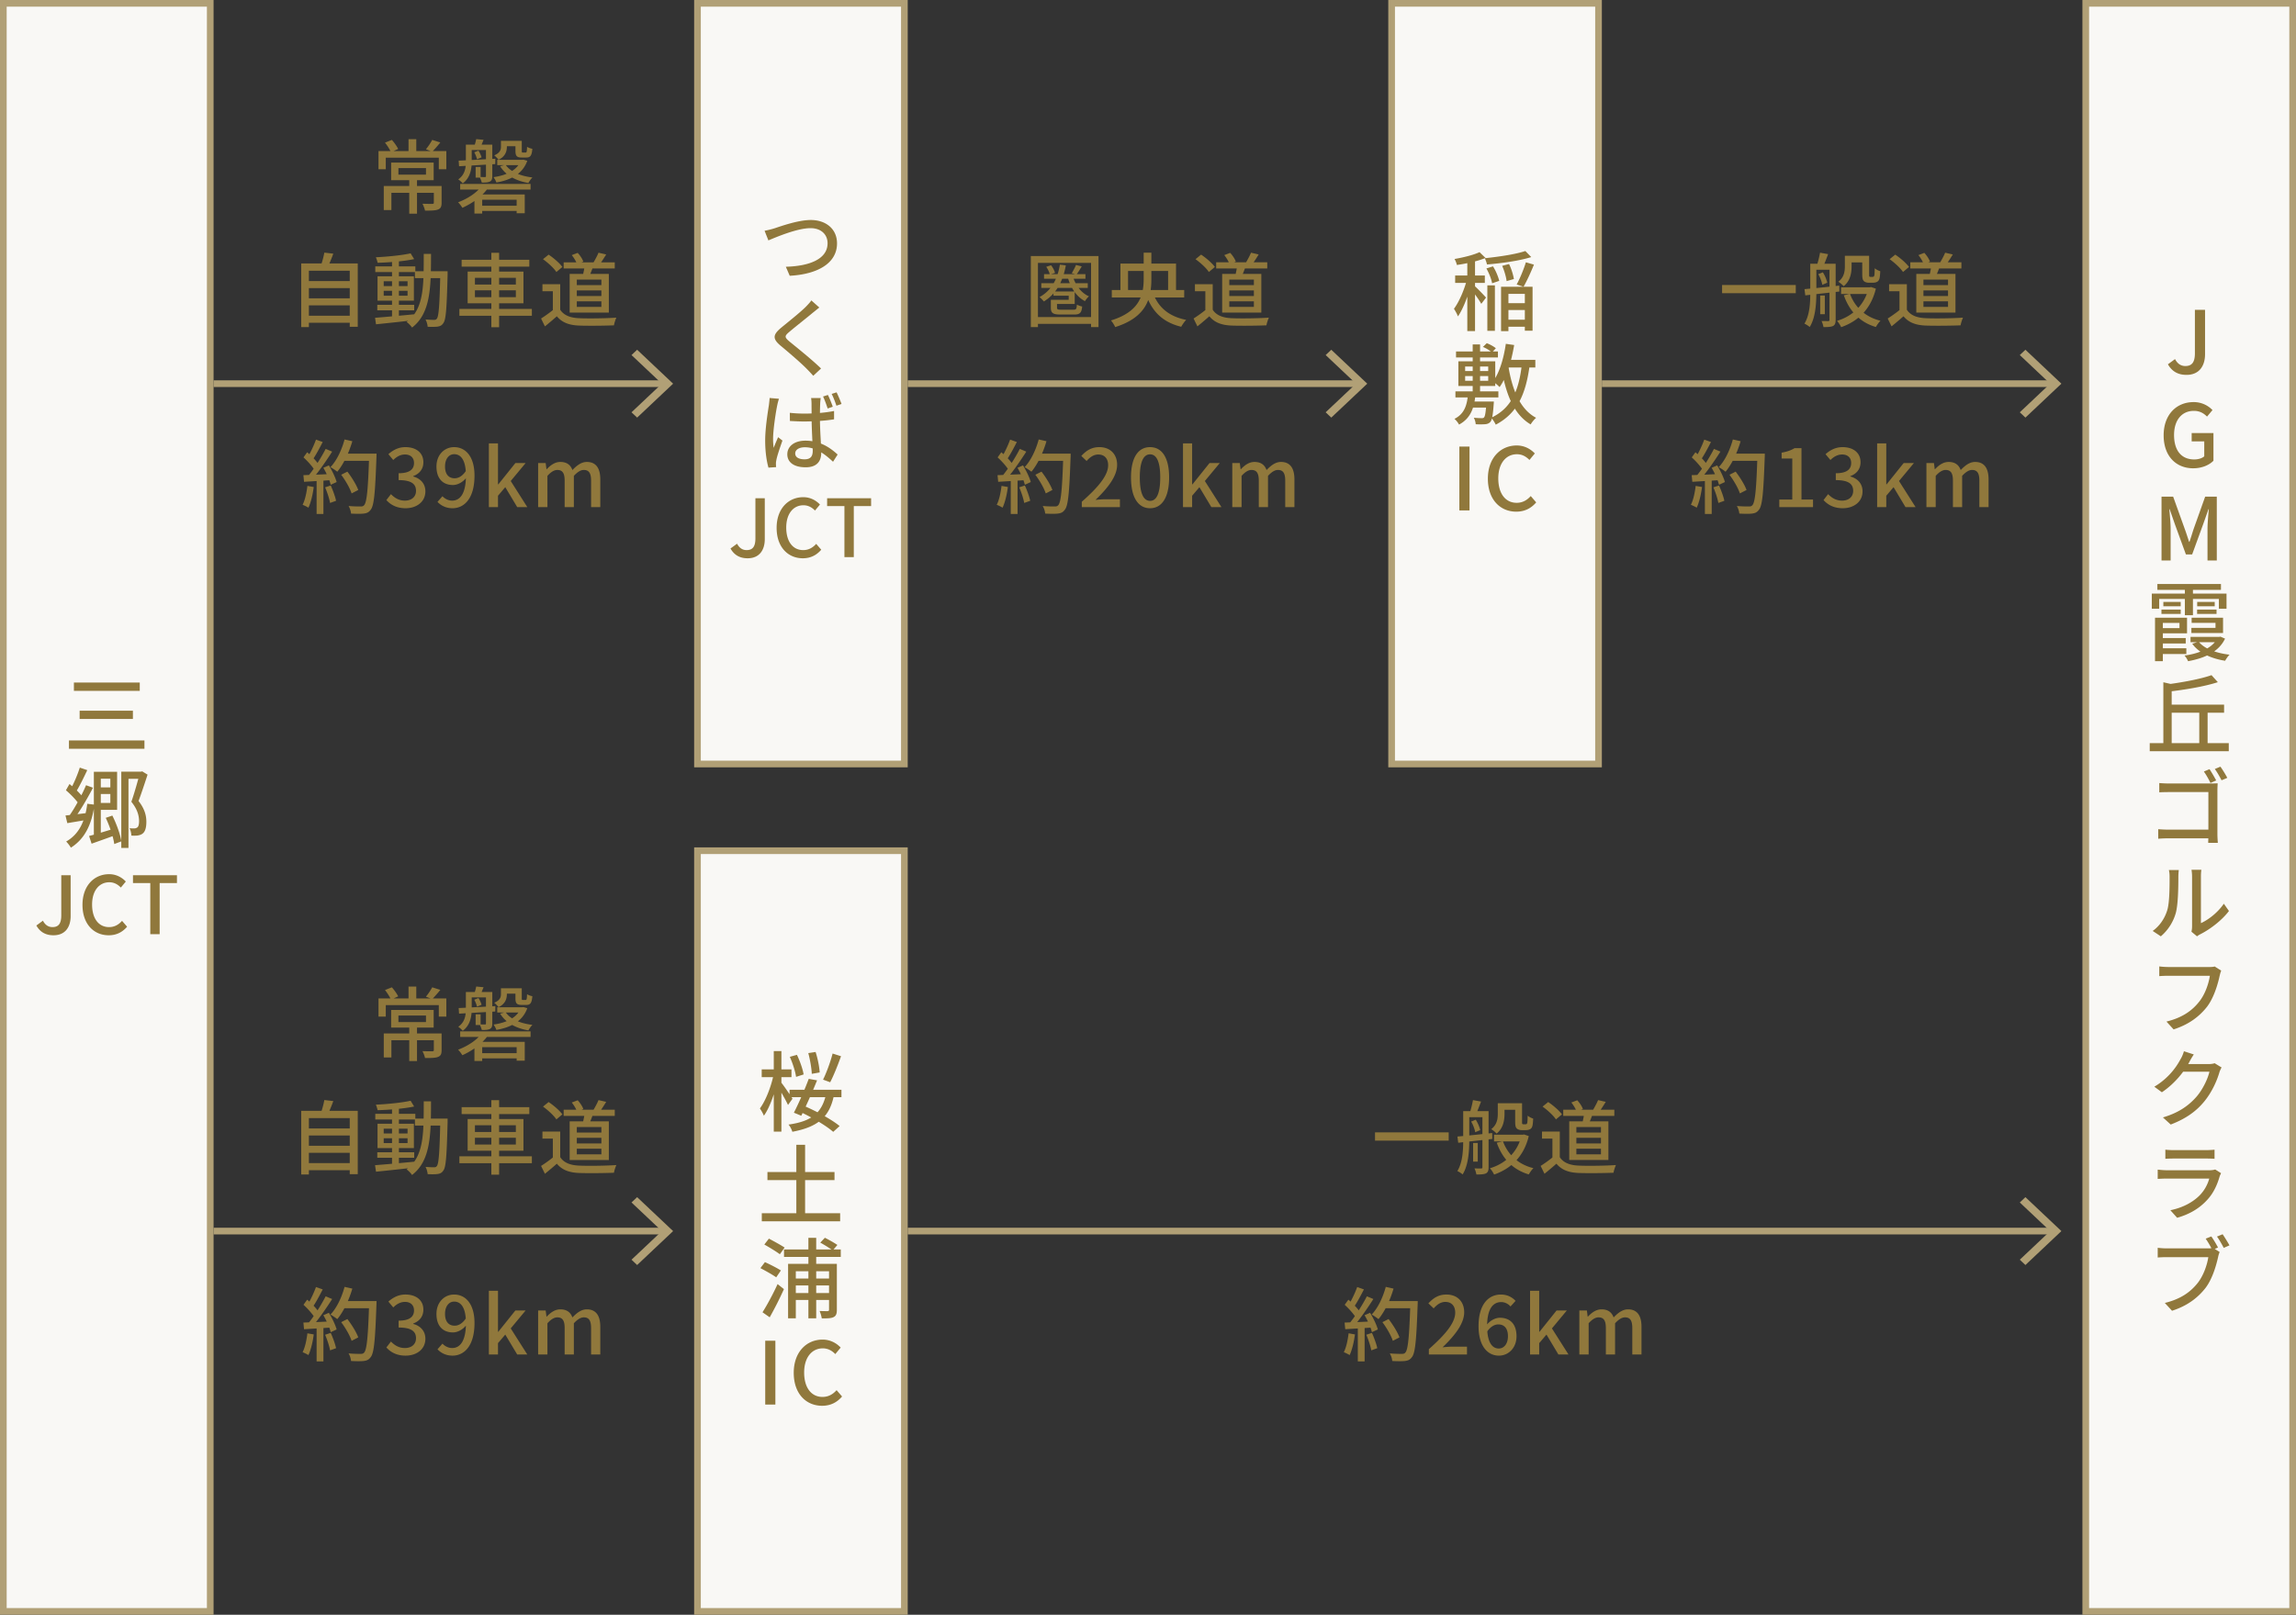 <svg width="344" height="242" fill="none" xmlns="http://www.w3.org/2000/svg"><rect width="100%" height="100%" fill="#333333" stroke="none"/><path fill="#F9F8F5" d="M104.5.5h31v114h-31z"/><path d="M114.553 34.584a12.942 12.942 0 0 0 1.482-.364c1.027-.338 3.575-1.248 5.447-1.248 2.184 0 3.926 1.274 3.926 3.51 0 2.977-2.925 4.628-7.085 4.849l-.585-1.352c3.393-.091 6.253-1.079 6.253-3.523 0-1.274-.923-2.262-2.561-2.262-2.002 0-5.148 1.352-6.305 1.833l-.572-1.443Zm8.203 11.504c-.325.247-.715.585-.975.78-.845.715-2.626 2.106-3.523 2.873-.728.611-.741.793.026 1.443 1.079.884 3.406 2.743 4.732 4.043l-1.17 1.092a24.437 24.437 0 0 0-.988-1.053c-.845-.871-2.743-2.496-3.939-3.484-1.222-1.04-1.092-1.638.104-2.652.988-.819 2.847-2.288 3.705-3.146.299-.312.663-.689.832-.962l1.196 1.066Zm1.287 13.103c.247.494.559 1.261.728 1.768l-.767.26c-.182-.559-.442-1.287-.689-1.794l.728-.234Zm1.3-.39c.234.481.559 1.248.741 1.742l-.767.26c-.182-.559-.455-1.274-.715-1.768l.741-.234Zm-7.007 3.068c.728.078 1.43.117 2.197.117 1.534 0 3.12-.13 4.433-.39v1.248c-1.352.221-2.925.312-4.446.325-.741 0-1.43-.039-2.171-.078l-.013-1.222Zm4.628-2.21a7.922 7.922 0 0 0-.078.78 47.158 47.158 0 0 0-.039 2.171c0 2.132.195 3.965.195 5.239 0 1.183-.559 2.184-2.34 2.184-1.716 0-2.743-.728-2.743-1.95 0-1.17 1.027-2.041 2.717-2.041 2.262 0 3.783 1.131 4.823 2.08l-.689 1.079c-1.404-1.313-2.691-2.171-4.225-2.171-.845 0-1.443.364-1.443.923 0 .598.585.884 1.391.884.949 0 1.235-.481 1.235-1.287 0-.897-.169-3.172-.169-4.927 0-.91-.013-1.742-.013-2.158 0-.221-.026-.585-.065-.806h1.443Zm-6.253.104a7.244 7.244 0 0 0-.26.975c-.221 1.04-.624 3.692-.624 5.044 0 .468.026.884.091 1.339.195-.52.455-1.118.663-1.599l.65.507c-.338.962-.793 2.262-.91 2.912-.039.182-.078.429-.065.585 0 .13.013.325.026.481l-1.144.078c-.26-.897-.494-2.314-.494-4.056 0-1.885.403-4.316.559-5.33.039-.325.091-.728.104-1.053l1.404.117ZM112.016 83.668c-1.188 0-2.016-.492-2.568-1.464l.984-.72c.36.684.852.96 1.428.96.876 0 1.32-.48 1.32-1.764v-6.012h1.404V80.8c0 1.584-.768 2.868-2.568 2.868Zm8.266 0c-2.208 0-3.924-1.656-3.924-4.56 0-2.88 1.764-4.596 3.996-4.596 1.104 0 1.956.528 2.496 1.104l-.744.9c-.456-.468-1.008-.792-1.728-.792-1.524 0-2.58 1.272-2.58 3.336 0 2.1.984 3.384 2.544 3.384.804 0 1.428-.36 1.944-.936l.756.876c-.708.828-1.608 1.284-2.76 1.284Zm6.234-.168v-7.656h-2.592v-1.176h6.588v1.176h-2.592V83.5h-1.404Z" fill="#90783C"/><path stroke="#B1A076" d="M104.5.5h31v114h-31z"/><path fill="#F9F8F5" d="M104.5 127.5h31v114h-31z"/><path d="M118.297 163.326h7.774v1.105h-7.774v-1.105Zm2.873-1.638 1.248.221c-.702 1.742-1.664 3.9-2.366 5.304l-1.105-.455c.676-1.313 1.625-3.458 2.223-5.07Zm-1.755 4.732.871-.754c1.872.78 4.29 2.08 5.512 3.094l-.962.871c-1.131-1.001-3.51-2.366-5.421-3.211Zm-1.079-8.034 1.066-.299c.455.949.884 2.171 1.001 2.938l-1.131.364c-.104-.78-.507-2.041-.936-3.003Zm2.769-.559 1.092-.169c.325 1.001.572 2.275.611 3.068l-1.183.208c-.026-.78-.247-2.093-.52-3.107Zm3.64.065 1.261.403c-.481 1.352-1.105 2.912-1.625 3.9l-1.066-.39c.507-1.027 1.118-2.678 1.43-3.913Zm-.975 6.071 1.17.221c-.676 3.263-2.431 4.719-6.227 5.434a3.083 3.083 0 0 0-.572-1.079c3.445-.481 5.005-1.729 5.629-4.576Zm-9.646-3.692h4.459v1.157h-4.459v-1.157Zm1.807-2.743h1.144v12.064h-1.144v-12.064Zm-.026 3.51.728.247c-.39 2.08-1.235 4.615-2.184 5.928-.117-.325-.403-.806-.598-1.092.871-1.157 1.703-3.315 2.054-5.083Zm1.105 1.157c.325.364 1.482 2.067 1.729 2.47l-.676.936c-.325-.728-1.235-2.288-1.612-2.886l.559-.52Zm-2.028 13.454h10.049v1.209h-10.049v-1.209Zm-.845 6.175h11.739v1.209h-11.739v-1.209Zm5.174-10.257h1.313v11.063h-1.313v-11.063Zm-1.846 15.69h8.502v1.118h-8.502v-1.118Zm1.209 4.355h5.993v1.04h-5.993v-1.04Zm0 2.171h5.993v1.04h-5.993v-1.04Zm2.444-8.268h1.17v12.064h-1.17v-12.064Zm-3.042 3.9h6.617v1.105h-5.46v7.059h-1.157v-8.164Zm6.136 0h1.17v6.877c0 .572-.104.897-.468 1.092-.377.195-.936.208-1.794.195a4.616 4.616 0 0 0-.325-1.105c.533.026 1.04.026 1.196.026.169-.013.221-.065.221-.221v-6.864Zm-1.313-3.185.689-.728c.624.312 1.43.767 1.872 1.079l-.689.806a22.713 22.713 0 0 0-1.872-1.157Zm-8.385.286.689-.884c.741.39 1.807.975 2.353 1.339l-.715 1.001c-.52-.39-1.56-1.027-2.327-1.456Zm-.585 3.536.676-.897c.767.338 1.846.897 2.392 1.248l-.702 1.027c-.52-.377-1.599-.975-2.366-1.378Zm.312 6.617c.65-1.014 1.573-2.717 2.262-4.225l.949.754a51.268 51.268 0 0 1-2.132 4.225l-1.079-.754Zm.409 13.831v-9.568h1.521v9.568h-1.521Zm8.523.182c-2.392 0-4.251-1.794-4.251-4.94 0-3.12 1.911-4.979 4.329-4.979 1.196 0 2.119.572 2.704 1.196l-.806.975c-.494-.507-1.092-.858-1.872-.858-1.651 0-2.795 1.378-2.795 3.614 0 2.275 1.066 3.666 2.756 3.666.871 0 1.547-.39 2.106-1.014l.819.949c-.767.897-1.742 1.391-2.99 1.391Z" fill="#90783C"/><path stroke="#B1A076" d="M104.5 127.5h31v114h-31z"/><path fill="#F9F8F5" d="M208.5.5h31v114h-31z"/><path d="M222.843 42.767h1.131v6.812h-1.131v-6.812Zm2.613 2.665h3.484v1.027h-3.484v-1.027Zm.039 2.483h3.484v1.053h-3.484v-1.053Zm3.042-10.296.884.91c-1.781.559-4.394.923-6.63 1.105a4.995 4.995 0 0 0-.325-.936c2.158-.221 4.654-.598 6.071-1.079Zm-5.837 2.613.988-.312c.429.663.793 1.56.936 2.171l-1.066.364c-.104-.624-.468-1.534-.858-2.223Zm2.366-.39 1.027-.273c.351.702.624 1.625.728 2.249l-1.092.312c-.065-.611-.351-1.573-.663-2.288Zm3.549-.533 1.209.351c-.468 1.157-1.066 2.457-1.56 3.315l-1.027-.338c.481-.884 1.066-2.288 1.378-3.328Zm-3.718 3.666h4.719v6.591h-1.157v-5.525h-2.457v5.59h-1.105v-6.656Zm-5.057-4.277h1.157v10.92h-1.157v-10.92Zm-1.82 2.587h4.446v1.118h-4.446v-1.118Zm1.807.442.728.286c-.416 1.82-1.248 4.16-2.119 5.408-.117-.351-.403-.845-.598-1.144.806-1.066 1.625-3.042 1.989-4.55Zm1.846-3.939.897.871c-1.183.494-2.86.845-4.29 1.053a3.3 3.3 0 0 0-.351-.897c1.352-.234 2.873-.611 3.744-1.027Zm-.715 5.096c.325.26 1.43 1.417 1.69 1.716l-.715.936c-.286-.533-1.144-1.716-1.508-2.171l.533-.481Zm-2.808 9.788h6.279v.897h-6.279v-.897Zm2.496-1.053h1.105v5.811h-1.105v-5.811Zm0 6.097h1.105v1.365h-1.105v-1.365Zm-2.587.936h6.435v.91h-6.435v-.91Zm2.327 1.521h2.574v.91h-2.574v-.91Zm2.314 0h1.118s-.013.273-.026.416c-.117 1.651-.247 2.366-.52 2.665-.208.208-.442.299-.78.325a12.17 12.17 0 0 1-1.391 0 2.468 2.468 0 0 0-.286-.975c.494.052.962.065 1.157.065.182 0 .286-.013.377-.117.156-.169.26-.754.351-2.249v-.13Zm-2.743-1.183h1.118c-.169 1.976-.637 3.653-2.47 4.641a3.392 3.392 0 0 0-.689-.858c1.573-.78 1.898-2.197 2.041-3.783Zm-.442-2.626v.702h3.458v-.702h-3.458Zm0-1.43v.676h3.458v-.676h-3.458Zm-1.014-.78h5.525v3.692h-5.525v-3.692Zm3.679-2.158.572-.559c.481.169 1.053.494 1.365.754l-.585.624c-.299-.273-.884-.637-1.352-.819Zm3.159 1.937h4.693v1.144h-4.693v-1.144Zm.273-2.405 1.248.182c-.416 2.47-1.118 4.81-2.184 6.305-.195-.221-.715-.65-.988-.845.988-1.326 1.599-3.458 1.924-5.642Zm2.405 3.055 1.17.104c-.585 4.472-1.885 7.267-5.083 8.957a5.076 5.076 0 0 0-.676-1.04c2.977-1.404 4.134-3.991 4.589-8.021Zm-2.028.273c.559 3.51 1.742 6.487 4.16 7.761-.273.221-.637.676-.819.988-2.574-1.521-3.757-4.641-4.394-8.58l1.053-.169ZM218.65 76.5v-9.568h1.521V76.5h-1.521Zm8.523.182c-2.392 0-4.251-1.794-4.251-4.94 0-3.12 1.911-4.979 4.329-4.979 1.196 0 2.119.572 2.704 1.196l-.806.975c-.494-.507-1.092-.858-1.872-.858-1.651 0-2.795 1.378-2.795 3.614 0 2.275 1.066 3.666 2.756 3.666.871 0 1.547-.39 2.106-1.014l.819.949c-.767.897-1.742 1.391-2.99 1.391Z" fill="#90783C"/><path stroke="#B1A076" d="M208.5.5h31v114h-31z"/><path fill="#F9F8F5" d="M312.5.5h31v241h-31z"/><path d="M327.592 56.182c-1.287 0-2.184-.533-2.782-1.586l1.066-.78c.39.741.923 1.04 1.547 1.04.949 0 1.43-.52 1.43-1.911v-6.513h1.521v6.643c0 1.716-.832 3.107-2.782 3.107Zm1.011 14c-2.548 0-4.433-1.794-4.433-4.94 0-3.12 1.937-4.979 4.472-4.979a3.86 3.86 0 0 1 2.847 1.196l-.819.975c-.481-.481-1.066-.858-1.976-.858-1.794 0-2.964 1.378-2.964 3.614 0 2.275 1.053 3.666 3.029 3.666.585 0 1.17-.169 1.495-.468v-2.236h-1.885v-1.248h3.263v4.147c-.637.65-1.729 1.131-3.029 1.131ZM323.852 84v-9.568h1.742l1.742 4.849c.234.624.429 1.274.65 1.924h.052c.234-.65.416-1.3.624-1.924l1.729-4.849h1.742V84h-1.391v-4.719c0-.871.117-2.093.195-2.964h-.052l-.78 2.21-1.664 4.563h-.936l-1.664-4.563-.767-2.21h-.052c.078.871.195 2.093.195 2.964V84h-1.365Zm-.415 8.579h4.238v2.34h-4.238v-.78h3.107v-.78h-3.107v-.78Zm0 3.042h4.043v.819h-4.043v-.819Zm.013 1.534h4.121v.858h-4.121v-.858Zm-.572-4.576h1.17v6.513h-1.17v-6.513Zm5.486 0h4.706v2.288h-4.745V94.1h3.614v-.754h-3.575v-.767Zm-.169 2.873h4.16v.793h-4.16v-.793Zm4.069 0h.221l.195-.039.689.299c-.949 2.015-3.107 2.938-5.538 3.38a3.197 3.197 0 0 0-.533-.845c2.184-.299 4.212-1.118 4.966-2.652v-.143Zm-2.847.715c.819 1.04 2.587 1.716 4.628 1.95-.234.221-.52.637-.663.91-2.158-.338-3.952-1.196-4.927-2.548l.962-.312Zm-6.188-8.645h9.529v.884h-9.529v-.884Zm.897 2.691h2.6v.65h-2.6v-.65Zm-.286 1.144h2.886v.65h-2.886v-.65Zm5.343 0h2.912v.65h-2.912v-.65Zm.013-1.144h2.626v.65h-2.626v-.65Zm-1.846-2.314h1.209v4.303h-1.209v-4.303Zm-4.953 1.066h11.193v2.262h-1.144v-1.469h-8.944v1.469h-1.105v-2.262Zm-.312 22.411h11.843v1.209h-11.843v-1.209Zm2.652-5.772h8.489v1.209h-8.489v-1.209Zm-.611-3.354 1.248.286v9.412h-1.248v-9.698Zm5.382 3.952h1.248v5.733h-1.248v-5.733Zm1.833-5.018.949 1.053c-2.054.663-4.966 1.144-7.501 1.43a4.7 4.7 0 0 0-.364-1.066c2.47-.312 5.278-.832 6.916-1.417Zm-.299 14.091c.299.442.754 1.222 1.001 1.69l-.858.377a12.288 12.288 0 0 0-.988-1.716l.845-.351Zm1.638-.377c.312.442.78 1.196 1.027 1.677l-.858.364c-.273-.52-.676-1.248-1.014-1.69l.845-.351Zm-9.165 2.457c.442.039 1.04.065 1.456.065h6.279c.338 0 .78-.013 1.014-.026-.013.286-.039.728-.039 1.066v6.526c0 .442.039 1.053.065 1.326h-1.443c0-.26.026-.715.026-1.17v-6.435h-5.889c-.494 0-1.144.013-1.469.039v-1.391Zm-.156 6.916c.364.026.923.065 1.469.065h6.799v1.3h-6.76c-.494 0-1.131.026-1.508.065v-1.43Zm4.979 15.365c.052-.221.091-.507.091-.806v-7.475c0-.507-.078-.923-.078-1.001h1.469a7.472 7.472 0 0 0-.065 1.014v6.981c1.105-.494 2.522-1.573 3.432-2.912l.767 1.092c-1.079 1.43-2.847 2.756-4.29 3.484-.234.117-.39.234-.494.312l-.832-.689Zm-5.811-.117c1.092-.78 1.807-1.911 2.171-3.068.364-1.118.364-3.588.364-5.044 0-.429-.039-.728-.104-1.014h1.482a9.286 9.286 0 0 0-.065 1.001c0 1.443-.026 4.082-.377 5.408a7.15 7.15 0 0 1-2.249 3.523l-1.222-.806Zm10.27 5.953c-.104.221-.169.494-.234.754-.273 1.274-.858 3.276-1.872 4.628-1.157 1.482-2.743 2.691-5.031 3.419l-1.066-1.17c2.47-.611 3.9-1.703 4.927-3.016.871-1.105 1.404-2.691 1.573-3.848h-6.214c-.533 0-1.027.026-1.365.052v-1.456c.364.052.962.091 1.378.091h6.123c.208 0 .52 0 .806-.078l.975.624Zm.052 14.507c-.117.195-.26.507-.338.767-.351 1.209-1.092 2.899-2.223 4.29-1.17 1.443-2.691 2.587-5.057 3.497l-1.17-1.066c2.431-.715 3.926-1.833 5.057-3.133.923-1.079 1.677-2.665 1.911-3.718h-4.485l.494-1.144h3.835c.364 0 .702-.039.936-.13l1.04.637Zm-4.16-1.95c-.26.377-.533.871-.663 1.118-.78 1.456-2.184 3.25-4.121 4.55l-1.131-.832a10.534 10.534 0 0 0 3.952-4.173c.169-.26.39-.78.481-1.144l1.482.481Zm-4.264 14.273c.338.039.793.065 1.209.065h4.927c.39 0 .91-.026 1.235-.065v1.365a18.105 18.105 0 0 0-1.261-.039h-4.901c-.39 0-.858.013-1.209.039v-1.365Zm8.346 3.523c-.065.143-.156.325-.195.429-.351 1.248-.91 2.522-1.859 3.549-1.3 1.443-2.912 2.249-4.524 2.704l-1.014-1.131c1.846-.377 3.38-1.196 4.42-2.262a5.804 5.804 0 0 0 1.404-2.483h-6.383c-.299 0-.858.013-1.339.052v-1.391c.481.052.975.091 1.339.091h6.461c.338 0 .65-.052.806-.117l.884.559Zm-1.456 9.476a15.68 15.68 0 0 1 1.001 1.664l-.858.364a13.95 13.95 0 0 0-.988-1.69l.845-.338Zm1.69-.325c.312.442.767 1.196 1.027 1.664l-.858.377c-.273-.52-.676-1.248-1.014-1.69l.845-.351Zm-.442 2.665a3.403 3.403 0 0 0-.234.754c-.286 1.274-.858 3.276-1.885 4.628-1.157 1.482-2.743 2.691-5.018 3.419l-1.079-1.17c2.483-.611 3.9-1.703 4.94-3.016.858-1.105 1.404-2.691 1.573-3.848h-6.214c-.546 0-1.04.026-1.365.052v-1.456c.364.052.949.091 1.365.091h6.123c.208 0 .52 0 .806-.078l.988.624Z" fill="#90783C"/><path stroke="#B1A076" d="M312.5.5h31v241h-31z"/><path fill="#F9F8F5" d="M.5.5h31v241H.5z"/><path d="M11.073 102.289h9.867v1.248h-9.867v-1.248Zm.858 4.225h7.982v1.235h-7.982v-1.235Zm-1.599 4.459h11.31v1.248h-11.31v-1.248Zm7.839 4.679h3.146v1.066H19.25v10.361h-1.079v-11.427Zm-3.601 2.353h2.34v.988h-2.34v-.988Zm-.507-2.34h1.04v9.672l-1.04.234v-9.906Zm-4.251 6.552c.897-.091 2.184-.247 3.497-.403l.039 1.001c-1.157.195-2.314.39-3.263.546l-.273-1.144Zm3.536 3.068c.949-.234 2.366-.676 3.77-1.105l.156.988c-1.235.455-2.522.91-3.549 1.274l-.377-1.157Zm2.496-2.717.988-.338c.624 1.235 1.196 2.834 1.352 3.861l-1.066.403c-.13-1.027-.676-2.665-1.274-3.926Zm-5.967-4.134.533-.936c.78.624 1.716 1.508 2.106 2.132l-.572 1.066c-.39-.663-1.3-1.612-2.067-2.262Zm4.706-2.769h2.964v5.707h-2.964v-1.04h1.95v-3.627h-1.95v-1.04Zm-2.626-.624 1.118.377c-.533 1.131-1.196 2.496-1.742 3.341l-.832-.338c.52-.897 1.131-2.34 1.456-3.38Zm.936 2.639 1.04.377c-.806 1.547-1.911 3.445-2.795 4.615l-.793-.364c.871-1.209 1.95-3.198 2.548-4.628Zm.182 2.782 1.092.13c-.442 3.042-1.482 5.135-3.549 6.448-.117-.234-.481-.702-.702-.923 1.911-1.092 2.821-2.977 3.159-5.655Zm7.839-4.81h.208l.182-.052.806.494c-.403 1.235-.91 2.769-1.352 3.952.949 1.209 1.17 2.236 1.17 3.12 0 .845-.169 1.469-.572 1.768-.195.156-.455.234-.754.286-.26.026-.598.026-.923.013 0-.299-.091-.793-.273-1.105.286.026.533.026.741.026a.762.762 0 0 0 .416-.143c.208-.13.273-.533.273-.975-.013-.78-.234-1.742-1.157-2.873.468-1.313.975-3.185 1.235-4.134v-.377ZM8.016 140.168c-1.188 0-2.016-.492-2.568-1.464l.984-.72c.36.684.852.96 1.428.96.876 0 1.32-.48 1.32-1.764v-6.012h1.404v6.132c0 1.584-.768 2.868-2.568 2.868Zm8.266 0c-2.208 0-3.924-1.656-3.924-4.56 0-2.88 1.764-4.596 3.996-4.596 1.104 0 1.956.528 2.496 1.104l-.744.9c-.456-.468-1.008-.792-1.728-.792-1.524 0-2.58 1.272-2.58 3.336 0 2.1.984 3.384 2.544 3.384.804 0 1.428-.36 1.944-.936l.756.876c-.708.828-1.608 1.284-2.76 1.284Zm6.234-.168v-7.656h-2.592v-1.176h6.588v1.176H23.92V140h-1.404Z" fill="#90783C"/><path stroke="#B1A076" d="M.5.5h31v241H.5z"/><path d="M61.316 26.764h1.164v5.256h-1.164v-5.256Zm-1.62-1.572v.984h4.128v-.984h-4.128Zm-1.092-.828h6.372v2.64h-6.372v-2.64ZM57.5 27.88h8.052v1.02H58.64v2.58H57.5v-3.6Zm7.5 0h1.164v2.496c0 .552-.108.852-.528 1.02-.432.168-1.056.168-1.956.168-.06-.3-.228-.732-.384-1.032.648.024 1.284.024 1.464.024.192-.012.24-.048.24-.192V27.88Zm-3.792-7.02h1.164v2.208h-1.164V20.86Zm-4.5 1.776h10.164v2.724h-1.128v-1.728H57.8v1.728h-1.092v-2.724Zm.972-1.26 1.032-.408c.372.408.756.972.948 1.356l-1.08.492c-.168-.396-.552-1.008-.9-1.44Zm7.08-.408 1.212.384a19.72 19.72 0 0 1-1.212 1.38l-.948-.36a9.31 9.31 0 0 0 .948-1.404Zm6.996 9.864h6.084v.78h-6.084v-.78Zm.456-3.024.936.324c-.876 1.296-2.412 2.352-3.876 3.012a4.612 4.612 0 0 0-.636-.828c1.404-.528 2.832-1.428 3.576-2.508Zm-1.128 1.332h7.536v2.82h-1.212v-2.028h-5.16v2.076h-1.164V29.14Zm.18-4.128h.744v1.608h-.744v-1.608Zm-1.032-3.336h3.06v.804h-3.06v-.804Zm2.58 0h.948v4.716c0 .42-.072.66-.36.816-.276.144-.672.156-1.212.156-.06-.24-.204-.6-.324-.84.36.012.684.012.804.012.108 0 .144-.036.144-.156v-4.704Zm-3.012 0h.876v2.52c0 1.104-.204 2.448-1.344 3.288a3.584 3.584 0 0 0-.672-.6c1.032-.732 1.14-1.776 1.14-2.7v-2.508Zm-1.08 2.4c1.368-.06 3.468-.18 5.496-.288l-.012.804c-1.968.12-4.008.24-5.424.324l-.06-.84Zm2.34-1.248.624-.252c.204.3.396.732.468 1.008l-.684.288a4.076 4.076 0 0 0-.408-1.044Zm.288-1.98 1.104.108c-.192.48-.384.936-.528 1.26l-.9-.132c.108-.372.264-.888.324-1.236Zm4.14.264h2.472v.804h-2.472v-.804Zm-.984 2.844h3.78v.792h-3.78v-.792Zm3.552 0h.192l.18-.024.576.168c-.708 1.968-2.448 2.868-4.632 3.252a3.24 3.24 0 0 0-.432-.804c1.92-.264 3.528-1.02 4.116-2.484v-.108Zm-2.304.732c.672 1.02 2.172 1.692 4.02 1.908-.216.204-.468.576-.6.828-1.944-.324-3.444-1.2-4.236-2.508l.816-.228Zm-.696-3.576h.888v.876c0 .696-.228 1.464-1.248 1.956a3.745 3.745 0 0 0-.648-.66c.888-.384 1.008-.84 1.008-1.32v-.852Zm2.172 0h.948V22.6c0 .24.024.264.168.264h.396c.168 0 .204-.108.228-.864.18.132.528.252.792.3-.084 1.032-.312 1.308-.9 1.308h-.672c-.744 0-.96-.216-.96-.996v-1.5Zm-8.28 6.456h10.548v.84H68.948v-.84ZM45.896 42.12h6.78v1.056h-6.78V42.12Zm0 2.592h6.78v1.056h-6.78v-1.056Zm0 2.604h6.78v1.056h-6.78v-1.056Zm-.768-7.836H53.6v9.492h-1.2v-8.4h-6.12v8.448h-1.152v-9.54Zm3.468-1.62 1.344.156c-.276.756-.6 1.536-.864 2.064l-1.032-.192c.216-.576.444-1.428.552-2.028Zm7.932 7.824h5.532v.828h-5.532v-.828Zm-.3-5.76h6v.852h-6v-.852Zm2.508-.984h1.032v8.736h-1.032V38.94Zm-2.544 8.688a324.91 324.91 0 0 0 5.892-.528l.012.876c-2.04.24-4.212.468-5.76.624l-.144-.972Zm1.296-4.044v.732h3.576v-.732h-3.576Zm0-1.428v.72h3.576v-.72h-3.576Zm-.924-.744h5.448v3.648h-5.448v-3.648Zm4.956-3.444.528.864c-1.464.312-3.672.504-5.472.552-.048-.24-.156-.6-.264-.828 1.788-.084 3.924-.3 5.208-.588Zm.648 2.676h4.26v1.044h-4.26v-1.044Zm3.804 0h1.092v.528c-.132 5.016-.24 6.732-.636 7.248-.228.36-.492.468-.864.528-.36.048-.924.048-1.488.024-.024-.312-.144-.78-.324-1.092.552.048 1.056.06 1.284.06.192 0 .312-.036.42-.192.288-.372.408-2.088.516-6.852v-.252Zm-2.484-2.592h1.092c-.012 4.92-.024 8.88-2.844 11.04-.168-.264-.552-.648-.816-.84 2.652-1.944 2.556-5.556 2.568-10.2Zm5.676.876h10.14v1.032h-10.14v-1.032Zm-.336 7.368h10.86v1.032h-10.86v-1.032Zm4.788-8.412h1.164v11.16h-1.164v-11.16Zm-2.46 5.628v1.02h6.132v-1.02h-6.132Zm0-1.872v1.008h6.132V41.64h-6.132Zm-1.092-.936h8.364v4.752h-8.364v-4.752Zm14.388-1.392h7.656v.924h-7.656v-.924Zm3.156.432 1.296.096c-.216.624-.48 1.272-.684 1.716l-.924-.18c.12-.468.264-1.164.312-1.632Zm2.064-1.872 1.152.264c-.336.54-.684 1.092-.972 1.464l-.948-.24c.252-.42.6-1.056.768-1.488Zm-4.008.36.888-.336c.36.384.72.924.84 1.308l-.936.384c-.12-.372-.456-.948-.792-1.356Zm-1.728 4.356v4.32h-1.104v-3.264h-1.56v-1.056h2.664Zm0 3.828c.528.84 1.524 1.224 2.856 1.272 1.344.06 4.056.024 5.556-.084-.12.264-.312.816-.36 1.152-1.38.06-3.828.084-5.208.036-1.524-.06-2.568-.456-3.348-1.392-.552.492-1.14.984-1.788 1.512l-.576-1.176c.564-.36 1.248-.84 1.836-1.32h1.032Zm-2.58-7.572.84-.684c.756.504 1.644 1.272 2.064 1.848l-.9.756c-.372-.576-1.248-1.38-2.004-1.92Zm5.064 4.68v.84h3.684v-.84H86.42Zm0 1.632v.84h3.684v-.84H86.42Zm0-3.252v.828h3.684v-.828H86.42Zm-1.068-.852h5.868v5.796h-5.868v-5.796Z" fill="#90783C"/><path fill-rule="evenodd" clip-rule="evenodd" d="m99.163 57.5-4.546 4.29.843.796 5.39-5.085-5.39-5.086-.843.796 4.546 4.29Z" fill="#B1A076"/><path fill="#B1A076" d="M32 57h68v1H32z"/><path d="m51.12 71.152.925-.468c.648.84 1.356 1.98 1.632 2.748l-.996.516c-.24-.756-.912-1.932-1.56-2.796Zm.217-3.168h4.452v1.08h-4.452v-1.08Zm3.972 0h1.104s0 .408-.012.552c-.192 5.364-.36 7.248-.864 7.86-.3.408-.588.516-1.068.576-.42.048-1.152.036-1.872 0a2.83 2.83 0 0 0-.372-1.14c.78.072 1.5.072 1.8.072.252 0 .396-.036.528-.192.408-.42.6-2.424.756-7.488v-.24Zm-3.684-2.124 1.164.264c-.516 1.764-1.344 3.48-2.256 4.572a7.95 7.95 0 0 0-1.02-.684c.936-.984 1.68-2.556 2.112-4.152Zm-4.284.024 1.008.36c-.468.912-1.032 1.98-1.5 2.64l-.78-.324c.444-.708.984-1.86 1.272-2.676Zm1.452 1.392.972.408c-.864 1.356-2.04 3.06-2.952 4.092l-.708-.36c.924-1.08 2.04-2.868 2.688-4.14Zm-3.324 1.272.552-.768c.66.552 1.416 1.332 1.728 1.86l-.588.876c-.312-.564-1.056-1.392-1.692-1.968Zm2.976 1.56.828-.36c.492.792.984 1.824 1.164 2.496l-.888.408c-.156-.672-.624-1.74-1.104-2.544Zm-2.988 1.104c1.092-.036 2.712-.108 4.308-.18v.912c-1.512.108-3.06.192-4.212.264l-.096-.996Zm3.252 1.824.84-.276c.336.732.672 1.668.804 2.292l-.9.324c-.108-.636-.432-1.608-.744-2.34Zm-2.652-.216.948.168c-.144 1.14-.432 2.328-.792 3.096a6.604 6.604 0 0 0-.876-.432c.372-.72.588-1.788.72-2.832Zm1.38-1.14h1.02v5.352h-1.02V71.68Zm13.332 4.488c-1.38 0-2.28-.552-2.88-1.224l.684-.888c.516.528 1.164.972 2.088.972.984 0 1.668-.552 1.668-1.464 0-.984-.624-1.608-2.604-1.608v-1.032c1.728 0 2.304-.648 2.304-1.536 0-.78-.504-1.272-1.356-1.272-.672 0-1.248.324-1.752.828l-.732-.876c.708-.624 1.524-1.056 2.544-1.056 1.584 0 2.7.816 2.7 2.268 0 1.02-.588 1.728-1.524 2.076v.06c1.02.264 1.824 1.02 1.824 2.22 0 1.596-1.332 2.532-2.964 2.532Zm7.036 0c-1.02 0-1.752-.42-2.256-.948l.744-.852c.36.396.9.66 1.452.66 1.116 0 2.064-.936 2.064-3.744 0-2.208-.684-3.216-1.764-3.216-.768 0-1.368.684-1.368 1.848 0 1.116.516 1.764 1.44 1.764.552 0 1.176-.312 1.692-1.116l.072 1.008c-.516.684-1.308 1.116-2.016 1.116-1.476 0-2.472-.924-2.472-2.772 0-1.764 1.2-2.904 2.64-2.904 1.692 0 3.06 1.356 3.06 4.272 0 3.48-1.584 4.884-3.288 4.884Zm5.44-.168v-9.552h1.367v6.144h.048l2.556-3.192h1.536l-2.232 2.688L79.004 76h-1.512l-1.788-2.988-1.092 1.284V76h-1.368Zm7.382 0v-6.6h1.128l.12.924h.036c.564-.6 1.224-1.092 2.04-1.092.984 0 1.536.456 1.812 1.212.66-.684 1.332-1.212 2.16-1.212 1.38 0 2.016.948 2.016 2.616V76h-1.38v-3.972c0-1.152-.348-1.596-1.092-1.596-.456 0-.936.288-1.488.888V76h-1.38v-3.972c0-1.152-.348-1.596-1.104-1.596-.444 0-.948.288-1.476.888V76h-1.392ZM61.316 153.764h1.164v5.256h-1.164v-5.256Zm-1.62-1.572v.984h4.128v-.984h-4.128Zm-1.092-.828h6.372v2.64h-6.372v-2.64ZM57.5 154.88h8.052v1.02H58.64v2.58H57.5v-3.6Zm7.5 0h1.164v2.496c0 .552-.108.852-.528 1.02-.432.168-1.056.168-1.956.168-.06-.3-.228-.732-.384-1.032.648.024 1.284.024 1.464.024.192-.012.24-.048.24-.192v-2.484Zm-3.792-7.02h1.164v2.208h-1.164v-2.208Zm-4.5 1.776h10.164v2.724h-1.128v-1.728H57.8v1.728h-1.092v-2.724Zm.972-1.26 1.032-.408c.372.408.756.972.948 1.356l-1.08.492c-.168-.396-.552-1.008-.9-1.44Zm7.08-.408 1.212.384a19.72 19.72 0 0 1-1.212 1.38l-.948-.36a9.31 9.31 0 0 0 .948-1.404Zm6.996 9.864h6.084v.78h-6.084v-.78Zm.456-3.024.936.324c-.876 1.296-2.412 2.352-3.876 3.012a4.612 4.612 0 0 0-.636-.828c1.404-.528 2.832-1.428 3.576-2.508Zm-1.128 1.332h7.536v2.82h-1.212v-2.028h-5.16v2.076h-1.164v-2.868Zm.18-4.128h.744v1.608h-.744v-1.608Zm-1.032-3.336h3.06v.804h-3.06v-.804Zm2.58 0h.948v4.716c0 .42-.072.66-.36.816-.276.144-.672.156-1.212.156-.06-.24-.204-.6-.324-.84.36.012.684.012.804.012.108 0 .144-.036.144-.156v-4.704Zm-3.012 0h.876v2.52c0 1.104-.204 2.448-1.344 3.288a3.584 3.584 0 0 0-.672-.6c1.032-.732 1.14-1.776 1.14-2.7v-2.508Zm-1.08 2.4c1.368-.06 3.468-.18 5.496-.288l-.012.804c-1.968.12-4.008.24-5.424.324l-.06-.84Zm2.34-1.248.624-.252c.204.3.396.732.468 1.008l-.684.288a4.076 4.076 0 0 0-.408-1.044Zm.288-1.98 1.104.108c-.192.48-.384.936-.528 1.26l-.9-.132c.108-.372.264-.888.324-1.236Zm4.14.264h2.472v.804h-2.472v-.804Zm-.984 2.844h3.78v.792h-3.78v-.792Zm3.552 0h.192l.18-.024.576.168c-.708 1.968-2.448 2.868-4.632 3.252a3.24 3.24 0 0 0-.432-.804c1.92-.264 3.528-1.02 4.116-2.484v-.108Zm-2.304.732c.672 1.02 2.172 1.692 4.02 1.908-.216.204-.468.576-.6.828-1.944-.324-3.444-1.2-4.236-2.508l.816-.228Zm-.696-3.576h.888v.876c0 .696-.228 1.464-1.248 1.956a3.745 3.745 0 0 0-.648-.66c.888-.384 1.008-.84 1.008-1.32v-.852Zm2.172 0h.948v1.488c0 .24.024.264.168.264h.396c.168 0 .204-.108.228-.864.18.132.528.252.792.3-.084 1.032-.312 1.308-.9 1.308h-.672c-.744 0-.96-.216-.96-.996v-1.5Zm-8.28 6.456h10.548v.84H68.948v-.84ZM45.896 169.12h6.78v1.056h-6.78v-1.056Zm0 2.592h6.78v1.056h-6.78v-1.056Zm0 2.604h6.78v1.056h-6.78v-1.056Zm-.768-7.836H53.6v9.492h-1.2v-8.4h-6.12v8.448h-1.152v-9.54Zm3.468-1.62 1.344.156c-.276.756-.6 1.536-.864 2.064l-1.032-.192c.216-.576.444-1.428.552-2.028Zm7.932 7.824h5.532v.828h-5.532v-.828Zm-.3-5.76h6v.852h-6v-.852Zm2.508-.984h1.032v8.736h-1.032v-8.736Zm-2.544 8.688a324.91 324.91 0 0 0 5.892-.528l.012.876c-2.04.24-4.212.468-5.76.624l-.144-.972Zm1.296-4.044v.732h3.576v-.732h-3.576Zm0-1.428v.72h3.576v-.72h-3.576Zm-.924-.744h5.448v3.648h-5.448v-3.648Zm4.956-3.444.528.864c-1.464.312-3.672.504-5.472.552-.048-.24-.156-.6-.264-.828 1.788-.084 3.924-.3 5.208-.588Zm.648 2.676h4.26v1.044h-4.26v-1.044Zm3.804 0h1.092v.528c-.132 5.016-.24 6.732-.636 7.248-.228.36-.492.468-.864.528-.36.048-.924.048-1.488.024-.024-.312-.144-.78-.324-1.092.552.048 1.056.06 1.284.06.192 0 .312-.036.42-.192.288-.372.408-2.088.516-6.852v-.252Zm-2.484-2.592h1.092c-.012 4.92-.024 8.88-2.844 11.04-.168-.264-.552-.648-.816-.84 2.652-1.944 2.556-5.556 2.568-10.2Zm5.676.876h10.14v1.032h-10.14v-1.032Zm-.336 7.368h10.86v1.032h-10.86v-1.032Zm4.788-8.412h1.164v11.16h-1.164v-11.16Zm-2.46 5.628v1.02h6.132v-1.02h-6.132Zm0-1.872v1.008h6.132v-1.008h-6.132Zm-1.092-.936h8.364v4.752h-8.364v-4.752Zm14.388-1.392h7.656v.924h-7.656v-.924Zm3.156.432 1.296.096c-.216.624-.48 1.272-.684 1.716l-.924-.18c.12-.468.264-1.164.312-1.632Zm2.064-1.872 1.152.264c-.336.54-.684 1.092-.972 1.464l-.948-.24c.252-.42.6-1.056.768-1.488Zm-4.008.36.888-.336c.36.384.72.924.84 1.308l-.936.384c-.12-.372-.456-.948-.792-1.356Zm-1.728 4.356v4.32h-1.104v-3.264h-1.56v-1.056h2.664Zm0 3.828c.528.84 1.524 1.224 2.856 1.272 1.344.06 4.056.024 5.556-.084-.12.264-.312.816-.36 1.152-1.38.06-3.828.084-5.208.036-1.524-.06-2.568-.456-3.348-1.392-.552.492-1.14.984-1.788 1.512l-.576-1.176c.564-.36 1.248-.84 1.836-1.32h1.032Zm-2.58-7.572.84-.684c.756.504 1.644 1.272 2.064 1.848l-.9.756c-.372-.576-1.248-1.38-2.004-1.92Zm5.064 4.68v.84h3.684v-.84H86.42Zm0 1.632v.84h3.684v-.84H86.42Zm0-3.252v.828h3.684v-.828H86.42Zm-1.068-.852h5.868v5.796h-5.868v-5.796Z" fill="#90783C"/><path fill-rule="evenodd" clip-rule="evenodd" d="m99.163 184.501-4.546 4.289.843.796 5.39-5.085-5.39-5.086-.843.796 4.546 4.29Z" fill="#B1A076"/><path fill="#B1A076" d="M32 184h68v1H32z"/><path d="m51.12 198.152.925-.468c.648.84 1.356 1.98 1.632 2.748l-.996.516c-.24-.756-.912-1.932-1.56-2.796Zm.217-3.168h4.452v1.08h-4.452v-1.08Zm3.972 0h1.104s0 .408-.012.552c-.192 5.364-.36 7.248-.864 7.86-.3.408-.588.516-1.068.576-.42.048-1.152.036-1.872 0a2.83 2.83 0 0 0-.372-1.14c.78.072 1.5.072 1.8.072.252 0 .396-.036.528-.192.408-.42.6-2.424.756-7.488v-.24Zm-3.684-2.124 1.164.264c-.516 1.764-1.344 3.48-2.256 4.572a7.95 7.95 0 0 0-1.02-.684c.936-.984 1.68-2.556 2.112-4.152Zm-4.284.024 1.008.36c-.468.912-1.032 1.98-1.5 2.64l-.78-.324c.444-.708.984-1.86 1.272-2.676Zm1.452 1.392.972.408c-.864 1.356-2.04 3.06-2.952 4.092l-.708-.36c.924-1.08 2.04-2.868 2.688-4.14Zm-3.324 1.272.552-.768c.66.552 1.416 1.332 1.728 1.86l-.588.876c-.312-.564-1.056-1.392-1.692-1.968Zm2.976 1.56.828-.36c.492.792.984 1.824 1.164 2.496l-.888.408c-.156-.672-.624-1.74-1.104-2.544Zm-2.988 1.104c1.092-.036 2.712-.108 4.308-.18v.912c-1.512.108-3.06.192-4.212.264l-.096-.996Zm3.252 1.824.84-.276c.336.732.672 1.668.804 2.292l-.9.324c-.108-.636-.432-1.608-.744-2.34Zm-2.652-.216.948.168c-.144 1.14-.432 2.328-.792 3.096a6.604 6.604 0 0 0-.876-.432c.372-.72.588-1.788.72-2.832Zm1.38-1.14h1.02v5.352h-1.02v-5.352Zm13.332 4.488c-1.38 0-2.28-.552-2.88-1.224l.684-.888c.516.528 1.164.972 2.088.972.984 0 1.668-.552 1.668-1.464 0-.984-.624-1.608-2.604-1.608v-1.032c1.728 0 2.304-.648 2.304-1.536 0-.78-.504-1.272-1.356-1.272-.672 0-1.248.324-1.752.828l-.732-.876c.708-.624 1.524-1.056 2.544-1.056 1.584 0 2.7.816 2.7 2.268 0 1.02-.588 1.728-1.524 2.076v.06c1.02.264 1.824 1.02 1.824 2.22 0 1.596-1.332 2.532-2.964 2.532Zm7.036 0c-1.02 0-1.752-.42-2.256-.948l.744-.852c.36.396.9.66 1.452.66 1.116 0 2.064-.936 2.064-3.744 0-2.208-.684-3.216-1.764-3.216-.768 0-1.368.684-1.368 1.848 0 1.116.516 1.764 1.44 1.764.552 0 1.176-.312 1.692-1.116l.072 1.008c-.516.684-1.308 1.116-2.016 1.116-1.476 0-2.472-.924-2.472-2.772 0-1.764 1.2-2.904 2.64-2.904 1.692 0 3.06 1.356 3.06 4.272 0 3.48-1.584 4.884-3.288 4.884Zm5.44-.168v-9.552h1.367v6.144h.048l2.556-3.192h1.536l-2.232 2.688L79.004 203h-1.512l-1.788-2.988-1.092 1.284V203h-1.368Zm7.382 0v-6.6h1.128l.12.924h.036c.564-.6 1.224-1.092 2.04-1.092.984 0 1.536.456 1.812 1.212.66-.684 1.332-1.212 2.16-1.212 1.38 0 2.016.948 2.016 2.616V203h-1.38v-3.972c0-1.152-.348-1.596-1.092-1.596-.456 0-.936.288-1.488.888V203h-1.38v-3.972c0-1.152-.348-1.596-1.104-1.596-.444 0-.948.288-1.476.888V203h-1.392ZM156.016 42.444h6.96v.708h-6.96v-.708Zm.408-1.356h6.204v.684h-6.204v-.684Zm4.296.288c.408 1.344 1.248 2.52 2.436 3.036a3.142 3.142 0 0 0-.6.72c-1.272-.66-2.136-2.004-2.58-3.576l.744-.18Zm-1.92-1.716.888.108c-.456 2.556-1.512 4.308-3.288 5.412a5.573 5.573 0 0 0-.648-.66c1.716-.936 2.664-2.568 3.048-4.86Zm2.412.048.864.216c-.276.456-.552.912-.792 1.224l-.708-.204c.216-.36.504-.888.636-1.236Zm-3.768 5.22h.924v1.164c0 .276.096.324.636.324h1.836c.384 0 .468-.096.504-.768.192.12.552.24.792.288-.084.96-.36 1.2-1.188 1.2h-2.028c-1.152 0-1.476-.204-1.476-1.032v-1.176Zm-.696-4.944.732-.228c.264.348.516.816.588 1.14l-.78.252c-.06-.324-.288-.816-.54-1.164Zm1.176 4.944h2.196v-.612h-2.28v-.636h3.18v1.872h-3.096v-.624Zm-3.48-6.552h10.14V49.02h-1.116v-9.624h-7.956v9.624h-1.068V38.376Zm.672 9.144h8.964v1.02h-8.964v-1.02Zm11.46-4.056h10.848v1.116h-10.848v-1.116Zm1.296-3.96h8.328v4.416h-1.188v-3.312h-6v3.312h-1.14v-4.416Zm4.788 4.14c.732 2.28 2.34 3.756 5.064 4.296-.252.24-.576.72-.744 1.032-2.868-.696-4.476-2.388-5.364-5.088l1.044-.24Zm-1.308-5.772h1.152v3.9c0 2.796-.612 5.736-5.424 7.248-.108-.288-.42-.756-.624-.996 4.38-1.344 4.896-3.9 4.896-6.264v-3.888Zm10.86 1.44h7.656v.924h-7.656v-.924Zm3.156.432 1.296.096c-.216.624-.48 1.272-.684 1.716l-.924-.18c.12-.468.264-1.164.312-1.632Zm2.064-1.872 1.152.264c-.336.54-.684 1.092-.972 1.464l-.948-.24c.252-.42.6-1.056.768-1.488Zm-4.008.36.888-.336c.36.384.72.924.84 1.308l-.936.384c-.12-.372-.456-.948-.792-1.356Zm-1.728 4.356v4.32h-1.104v-3.264h-1.56v-1.056h2.664Zm0 3.828c.528.84 1.524 1.224 2.856 1.272 1.344.06 4.056.024 5.556-.084-.12.264-.312.816-.36 1.152-1.38.06-3.828.084-5.208.036-1.524-.06-2.568-.456-3.348-1.392-.552.492-1.14.984-1.788 1.512l-.576-1.176c.564-.36 1.248-.84 1.836-1.32h1.032Zm-2.58-7.572.84-.684c.756.504 1.644 1.272 2.064 1.848l-.9.756c-.372-.576-1.248-1.38-2.004-1.92Zm5.064 4.68v.84h3.684v-.84h-3.684Zm0 1.632v.84h3.684v-.84h-3.684Zm0-3.252v.828h3.684v-.828h-3.684Zm-1.068-.852h5.868v5.796h-5.868v-5.796Z" fill="#90783C"/><path fill-rule="evenodd" clip-rule="evenodd" d="m203.163 57.5-4.546 4.29.843.796 5.39-5.085-5.39-5.086-.843.796 4.546 4.29Z" fill="#B1A076"/><path fill="#B1A076" d="M136 57h68v1h-68z"/><path d="m155.121 71.152.924-.468c.648.84 1.356 1.98 1.632 2.748l-.996.516c-.24-.756-.912-1.932-1.56-2.796Zm.216-3.168h4.452v1.08h-4.452v-1.08Zm3.972 0h1.104s0 .408-.012.552c-.192 5.364-.36 7.248-.864 7.86-.3.408-.588.516-1.068.576-.42.048-1.152.036-1.872 0a2.83 2.83 0 0 0-.372-1.14c.78.072 1.5.072 1.8.072.252 0 .396-.036.528-.192.408-.42.6-2.424.756-7.488v-.24Zm-3.684-2.124 1.164.264c-.516 1.764-1.344 3.48-2.256 4.572a7.95 7.95 0 0 0-1.02-.684c.936-.984 1.68-2.556 2.112-4.152Zm-4.284.024 1.008.36c-.468.912-1.032 1.98-1.5 2.64l-.78-.324c.444-.708.984-1.86 1.272-2.676Zm1.452 1.392.972.408c-.864 1.356-2.04 3.06-2.952 4.092l-.708-.36c.924-1.08 2.04-2.868 2.688-4.14Zm-3.324 1.272.552-.768c.66.552 1.416 1.332 1.728 1.86l-.588.876c-.312-.564-1.056-1.392-1.692-1.968Zm2.976 1.56.828-.36c.492.792.984 1.824 1.164 2.496l-.888.408c-.156-.672-.624-1.74-1.104-2.544Zm-2.988 1.104c1.092-.036 2.712-.108 4.308-.18v.912c-1.512.108-3.06.192-4.212.264l-.096-.996Zm3.252 1.824.84-.276c.336.732.672 1.668.804 2.292l-.9.324c-.108-.636-.432-1.608-.744-2.34Zm-2.652-.216.948.168c-.144 1.14-.432 2.328-.792 3.096a6.604 6.604 0 0 0-.876-.432c.372-.72.588-1.788.72-2.832Zm1.38-1.14h1.02v5.352h-1.02V71.68ZM162.081 76v-.804c2.616-2.304 3.948-4.02 3.948-5.472 0-.948-.504-1.608-1.488-1.608-.696 0-1.272.432-1.74.972l-.792-.756c.768-.828 1.548-1.32 2.7-1.32 1.62 0 2.664 1.044 2.664 2.652 0 1.692-1.368 3.456-3.24 5.256.456-.048 1.02-.096 1.452-.096h2.208V76h-5.712Zm10.228.168c-1.74 0-2.856-1.548-2.856-4.62 0-3.048 1.116-4.536 2.856-4.536 1.728 0 2.856 1.488 2.856 4.536 0 3.072-1.128 4.62-2.856 4.62Zm0-1.104c.9 0 1.524-.96 1.524-3.516 0-2.52-.624-3.456-1.524-3.456s-1.536.936-1.536 3.456c0 2.556.636 3.516 1.536 3.516Zm4.935.936v-9.552h1.368v6.144h.048l2.556-3.192h1.536l-2.232 2.688L183.004 76h-1.512l-1.788-2.988-1.092 1.284V76h-1.368Zm7.383 0v-6.6h1.128l.12.924h.036c.564-.6 1.224-1.092 2.04-1.092.984 0 1.536.456 1.812 1.212.66-.684 1.332-1.212 2.16-1.212 1.38 0 2.016.948 2.016 2.616V76h-1.38v-3.972c0-1.152-.348-1.596-1.092-1.596-.456 0-.936.288-1.488.888V76h-1.38v-3.972c0-1.152-.348-1.596-1.104-1.596-.444 0-.948.288-1.476.888V76h-1.392ZM258.012 42.708h11.04v1.236h-11.04v-1.236Zm18.864-4.368h2.64v.984h-2.64v-.984Zm-1.032 4.716h4.296v1.008h-4.296v-1.008Zm3.168-4.716h1.032v2.724c0 .216 0 .336.036.372.036.048.096.06.168.06h.276c.084 0 .168-.012.204-.048.048-.024.084-.108.108-.252.024-.168.036-.528.048-.996.192.18.552.36.828.444-.024.456-.06.984-.144 1.176-.072.216-.192.36-.372.432-.144.084-.396.12-.588.12h-.624c-.252 0-.54-.072-.72-.24-.18-.18-.252-.396-.252-1.104V38.34Zm.936 4.716h.204l.192-.036.708.24c-.756 3.132-2.712 4.896-5.196 5.772a4.182 4.182 0 0 0-.624-.948c2.244-.66 4.104-2.328 4.716-4.848v-.18Zm-2.772.984c.732 1.98 2.268 3.468 4.572 4.032-.24.216-.54.66-.696.936-2.412-.708-3.96-2.388-4.8-4.752l.924-.216Zm-.768-5.7h1.008v1.584c0 .972-.192 2.184-1.188 2.964a3.578 3.578 0 0 0-.804-.66c.876-.672.984-1.572.984-2.328v-1.56Zm-3.696 5.952h.696v2.796h-.696v-2.796Zm-1.032-4.764h2.676v.9h-2.676v-.9Zm2.424 0h.924v8.412c0 .468-.084.744-.384.912-.312.144-.744.168-1.44.168a3.82 3.82 0 0 0-.288-.912c.444.012.864.012.996.012.144 0 .192-.048.192-.192v-8.4Zm-2.88 0h.912v4.368c0 1.584-.132 3.744-.996 5.112a3.561 3.561 0 0 0-.792-.504c.804-1.296.876-3.156.876-4.608v-4.368Zm-.864 3.804c1.308-.108 3.3-.312 5.208-.528l.012.888c-1.824.204-3.744.42-5.1.576l-.12-.936Zm2.064-2.244.684-.276c.312.48.576 1.128.66 1.56l-.744.312c-.072-.444-.312-1.104-.6-1.596Zm.264-3.216 1.212.216c-.252.672-.528 1.38-.732 1.848l-.936-.216a14.32 14.32 0 0 0 .456-1.848Zm13.524 1.44h7.656v.924h-7.656v-.924Zm3.156.432 1.296.096c-.216.624-.48 1.272-.684 1.716l-.924-.18c.12-.468.264-1.164.312-1.632Zm2.064-1.872 1.152.264c-.336.54-.684 1.092-.972 1.464l-.948-.24c.252-.42.6-1.056.768-1.488Zm-4.008.36.888-.336c.36.384.72.924.84 1.308l-.936.384c-.12-.372-.456-.948-.792-1.356Zm-1.728 4.356v4.32h-1.104v-3.264h-1.56v-1.056h2.664Zm0 3.828c.528.84 1.524 1.224 2.856 1.272 1.344.06 4.056.024 5.556-.084-.12.264-.312.816-.36 1.152-1.38.06-3.828.084-5.208.036-1.524-.06-2.568-.456-3.348-1.392-.552.492-1.14.984-1.788 1.512l-.576-1.176c.564-.36 1.248-.84 1.836-1.32h1.032Zm-2.58-7.572.84-.684c.756.504 1.644 1.272 2.064 1.848l-.9.756c-.372-.576-1.248-1.38-2.004-1.92Zm5.064 4.68v.84h3.684v-.84h-3.684Zm0 1.632v.84h3.684v-.84h-3.684Zm0-3.252v.828h3.684v-.828h-3.684Zm-1.068-.852h5.868v5.796h-5.868v-5.796Z" fill="#90783C"/><path fill-rule="evenodd" clip-rule="evenodd" d="m307.163 57.5-4.546 4.29.843.796 5.39-5.085-5.39-5.086-.843.796 4.546 4.29Z" fill="#B1A076"/><path fill="#B1A076" d="M240 57h68v1h-68z"/><path d="m259.121 71.152.924-.468c.648.84 1.356 1.98 1.632 2.748l-.996.516c-.24-.756-.912-1.932-1.56-2.796Zm.216-3.168h4.452v1.08h-4.452v-1.08Zm3.972 0h1.104s0 .408-.012.552c-.192 5.364-.36 7.248-.864 7.86-.3.408-.588.516-1.068.576-.42.048-1.152.036-1.872 0a2.83 2.83 0 0 0-.372-1.14c.78.072 1.5.072 1.8.072.252 0 .396-.036.528-.192.408-.42.6-2.424.756-7.488v-.24Zm-3.684-2.124 1.164.264c-.516 1.764-1.344 3.48-2.256 4.572a7.95 7.95 0 0 0-1.02-.684c.936-.984 1.68-2.556 2.112-4.152Zm-4.284.024 1.008.36c-.468.912-1.032 1.98-1.5 2.64l-.78-.324c.444-.708.984-1.86 1.272-2.676Zm1.452 1.392.972.408c-.864 1.356-2.04 3.06-2.952 4.092l-.708-.36c.924-1.08 2.04-2.868 2.688-4.14Zm-3.324 1.272.552-.768c.66.552 1.416 1.332 1.728 1.86l-.588.876c-.312-.564-1.056-1.392-1.692-1.968Zm2.976 1.56.828-.36c.492.792.984 1.824 1.164 2.496l-.888.408c-.156-.672-.624-1.74-1.104-2.544Zm-2.988 1.104c1.092-.036 2.712-.108 4.308-.18v.912c-1.512.108-3.06.192-4.212.264l-.096-.996Zm3.252 1.824.84-.276c.336.732.672 1.668.804 2.292l-.9.324c-.108-.636-.432-1.608-.744-2.34Zm-2.652-.216.948.168c-.144 1.14-.432 2.328-.792 3.096a6.604 6.604 0 0 0-.876-.432c.372-.72.588-1.788.72-2.832Zm1.38-1.14h1.02v5.352h-1.02V71.68ZM266.585 76v-1.14h1.944v-6.144h-1.596v-.876c.84-.144 1.416-.36 1.932-.672h1.044v7.692h1.728V76h-5.052Zm9.508.168c-1.38 0-2.28-.552-2.88-1.224l.684-.888c.516.528 1.164.972 2.088.972.984 0 1.668-.552 1.668-1.464 0-.984-.624-1.608-2.604-1.608v-1.032c1.728 0 2.304-.648 2.304-1.536 0-.78-.504-1.272-1.356-1.272-.672 0-1.248.324-1.752.828l-.732-.876c.708-.624 1.524-1.056 2.544-1.056 1.584 0 2.7.816 2.7 2.268 0 1.02-.588 1.728-1.524 2.076v.06c1.02.264 1.824 1.02 1.824 2.22 0 1.596-1.332 2.532-2.964 2.532Zm5.151-.168v-9.552h1.368v6.144h.048l2.556-3.192h1.536l-2.232 2.688L287.004 76h-1.512l-1.788-2.988-1.092 1.284V76h-1.368Zm7.383 0v-6.6h1.128l.12.924h.036c.564-.6 1.224-1.092 2.04-1.092.984 0 1.536.456 1.812 1.212.66-.684 1.332-1.212 2.16-1.212 1.38 0 2.016.948 2.016 2.616V76h-1.38v-3.972c0-1.152-.348-1.596-1.092-1.596-.456 0-.936.288-1.488.888V76h-1.38v-3.972c0-1.152-.348-1.596-1.104-1.596-.444 0-.948.288-1.476.888V76h-1.392ZM206.012 169.708h11.04v1.236h-11.04v-1.236Zm18.864-4.368h2.64v.984h-2.64v-.984Zm-1.032 4.716h4.296v1.008h-4.296v-1.008Zm3.168-4.716h1.032v2.724c0 .216 0 .336.036.372.036.048.096.06.168.06h.276c.084 0 .168-.012.204-.048.048-.024.084-.108.108-.252.024-.168.036-.528.048-.996.192.18.552.36.828.444-.024.456-.06.984-.144 1.176-.072.216-.192.36-.372.432-.144.084-.396.12-.588.12h-.624c-.252 0-.54-.072-.72-.24-.18-.18-.252-.396-.252-1.104v-2.688Zm.936 4.716h.204l.192-.036.708.24c-.756 3.132-2.712 4.896-5.196 5.772a4.182 4.182 0 0 0-.624-.948c2.244-.66 4.104-2.328 4.716-4.848v-.18Zm-2.772.984c.732 1.98 2.268 3.468 4.572 4.032-.24.216-.54.66-.696.936-2.412-.708-3.96-2.388-4.8-4.752l.924-.216Zm-.768-5.7h1.008v1.584c0 .972-.192 2.184-1.188 2.964a3.578 3.578 0 0 0-.804-.66c.876-.672.984-1.572.984-2.328v-1.56Zm-3.696 5.952h.696v2.796h-.696v-2.796Zm-1.032-4.764h2.676v.9h-2.676v-.9Zm2.424 0h.924v8.412c0 .468-.084.744-.384.912-.312.144-.744.168-1.44.168a3.82 3.82 0 0 0-.288-.912c.444.012.864.012.996.012.144 0 .192-.048.192-.192v-8.4Zm-2.88 0h.912v4.368c0 1.584-.132 3.744-.996 5.112a3.561 3.561 0 0 0-.792-.504c.804-1.296.876-3.156.876-4.608v-4.368Zm-.864 3.804c1.308-.108 3.3-.312 5.208-.528l.012.888c-1.824.204-3.744.42-5.1.576l-.12-.936Zm2.064-2.244.684-.276c.312.48.576 1.128.66 1.56l-.744.312c-.072-.444-.312-1.104-.6-1.596Zm.264-3.216 1.212.216c-.252.672-.528 1.38-.732 1.848l-.936-.216a14.32 14.32 0 0 0 .456-1.848Zm13.524 1.44h7.656v.924h-7.656v-.924Zm3.156.432 1.296.096c-.216.624-.48 1.272-.684 1.716l-.924-.18c.12-.468.264-1.164.312-1.632Zm2.064-1.872 1.152.264c-.336.54-.684 1.092-.972 1.464l-.948-.24c.252-.42.6-1.056.768-1.488Zm-4.008.36.888-.336c.36.384.72.924.84 1.308l-.936.384c-.12-.372-.456-.948-.792-1.356Zm-1.728 4.356v4.32h-1.104v-3.264h-1.56v-1.056h2.664Zm0 3.828c.528.84 1.524 1.224 2.856 1.272 1.344.06 4.056.024 5.556-.084-.12.264-.312.816-.36 1.152-1.38.06-3.828.084-5.208.036-1.524-.06-2.568-.456-3.348-1.392-.552.492-1.14.984-1.788 1.512l-.576-1.176c.564-.36 1.248-.84 1.836-1.32h1.032Zm-2.58-7.572.84-.684c.756.504 1.644 1.272 2.064 1.848l-.9.756c-.372-.576-1.248-1.38-2.004-1.92Zm5.064 4.68v.84h3.684v-.84h-3.684Zm0 1.632v.84h3.684v-.84h-3.684Zm0-3.252v.828h3.684v-.828h-3.684Zm-1.068-.852h5.868v5.796h-5.868v-5.796Z" fill="#90783C"/><path fill-rule="evenodd" clip-rule="evenodd" d="m307.163 184.501-4.546 4.289.843.796 5.39-5.085-5.39-5.086-.843.796 4.546 4.29Z" fill="#B1A076"/><path fill="#B1A076" d="M136 184h172v1H136z"/><path d="m207.121 198.152.924-.468c.648.84 1.356 1.98 1.632 2.748l-.996.516c-.24-.756-.912-1.932-1.56-2.796Zm.216-3.168h4.452v1.08h-4.452v-1.08Zm3.972 0h1.104s0 .408-.012.552c-.192 5.364-.36 7.248-.864 7.86-.3.408-.588.516-1.068.576-.42.048-1.152.036-1.872 0a2.83 2.83 0 0 0-.372-1.14c.78.072 1.5.072 1.8.072.252 0 .396-.036.528-.192.408-.42.6-2.424.756-7.488v-.24Zm-3.684-2.124 1.164.264c-.516 1.764-1.344 3.48-2.256 4.572a7.95 7.95 0 0 0-1.02-.684c.936-.984 1.68-2.556 2.112-4.152Zm-4.284.024 1.008.36c-.468.912-1.032 1.98-1.5 2.64l-.78-.324c.444-.708.984-1.86 1.272-2.676Zm1.452 1.392.972.408c-.864 1.356-2.04 3.06-2.952 4.092l-.708-.36c.924-1.08 2.04-2.868 2.688-4.14Zm-3.324 1.272.552-.768c.66.552 1.416 1.332 1.728 1.86l-.588.876c-.312-.564-1.056-1.392-1.692-1.968Zm2.976 1.56.828-.36c.492.792.984 1.824 1.164 2.496l-.888.408c-.156-.672-.624-1.74-1.104-2.544Zm-2.988 1.104c1.092-.036 2.712-.108 4.308-.18v.912c-1.512.108-3.06.192-4.212.264l-.096-.996Zm3.252 1.824.84-.276c.336.732.672 1.668.804 2.292l-.9.324c-.108-.636-.432-1.608-.744-2.34Zm-2.652-.216.948.168c-.144 1.14-.432 2.328-.792 3.096a6.604 6.604 0 0 0-.876-.432c.372-.72.588-1.788.72-2.832Zm1.38-1.14h1.02v5.352h-1.02v-5.352Zm10.644 4.32v-.804c2.616-2.304 3.948-4.02 3.948-5.472 0-.948-.504-1.608-1.488-1.608-.696 0-1.272.432-1.74.972l-.792-.756c.768-.828 1.548-1.32 2.7-1.32 1.62 0 2.664 1.044 2.664 2.652 0 1.692-1.368 3.456-3.24 5.256.456-.048 1.02-.096 1.452-.096h2.208V203h-5.712Zm10.492.168c-1.68 0-3.048-1.416-3.048-4.416 0-3.384 1.584-4.74 3.336-4.74.984 0 1.704.408 2.208.948l-.756.84c-.324-.384-.864-.66-1.38-.66-1.176 0-2.124.912-2.124 3.612 0 2.28.672 3.348 1.752 3.348.768 0 1.368-.696 1.368-1.836 0-1.14-.516-1.776-1.452-1.776-.528 0-1.164.312-1.692 1.116l-.06-1.008c.516-.696 1.332-1.104 1.992-1.104 1.488 0 2.496.9 2.496 2.772 0 1.752-1.212 2.904-2.64 2.904Zm4.671-.168v-9.552h1.368v6.144h.048l2.556-3.192h1.536l-2.232 2.688 2.484 3.912h-1.512l-1.788-2.988-1.092 1.284V203h-1.368Zm7.383 0v-6.6h1.128l.12.924h.036c.564-.6 1.224-1.092 2.04-1.092.984 0 1.536.456 1.812 1.212.66-.684 1.332-1.212 2.16-1.212 1.38 0 2.016.948 2.016 2.616V203h-1.38v-3.972c0-1.152-.348-1.596-1.092-1.596-.456 0-.936.288-1.488.888V203h-1.38v-3.972c0-1.152-.348-1.596-1.104-1.596-.444 0-.948.288-1.476.888V203h-1.392Z" fill="#90783C"/></svg>